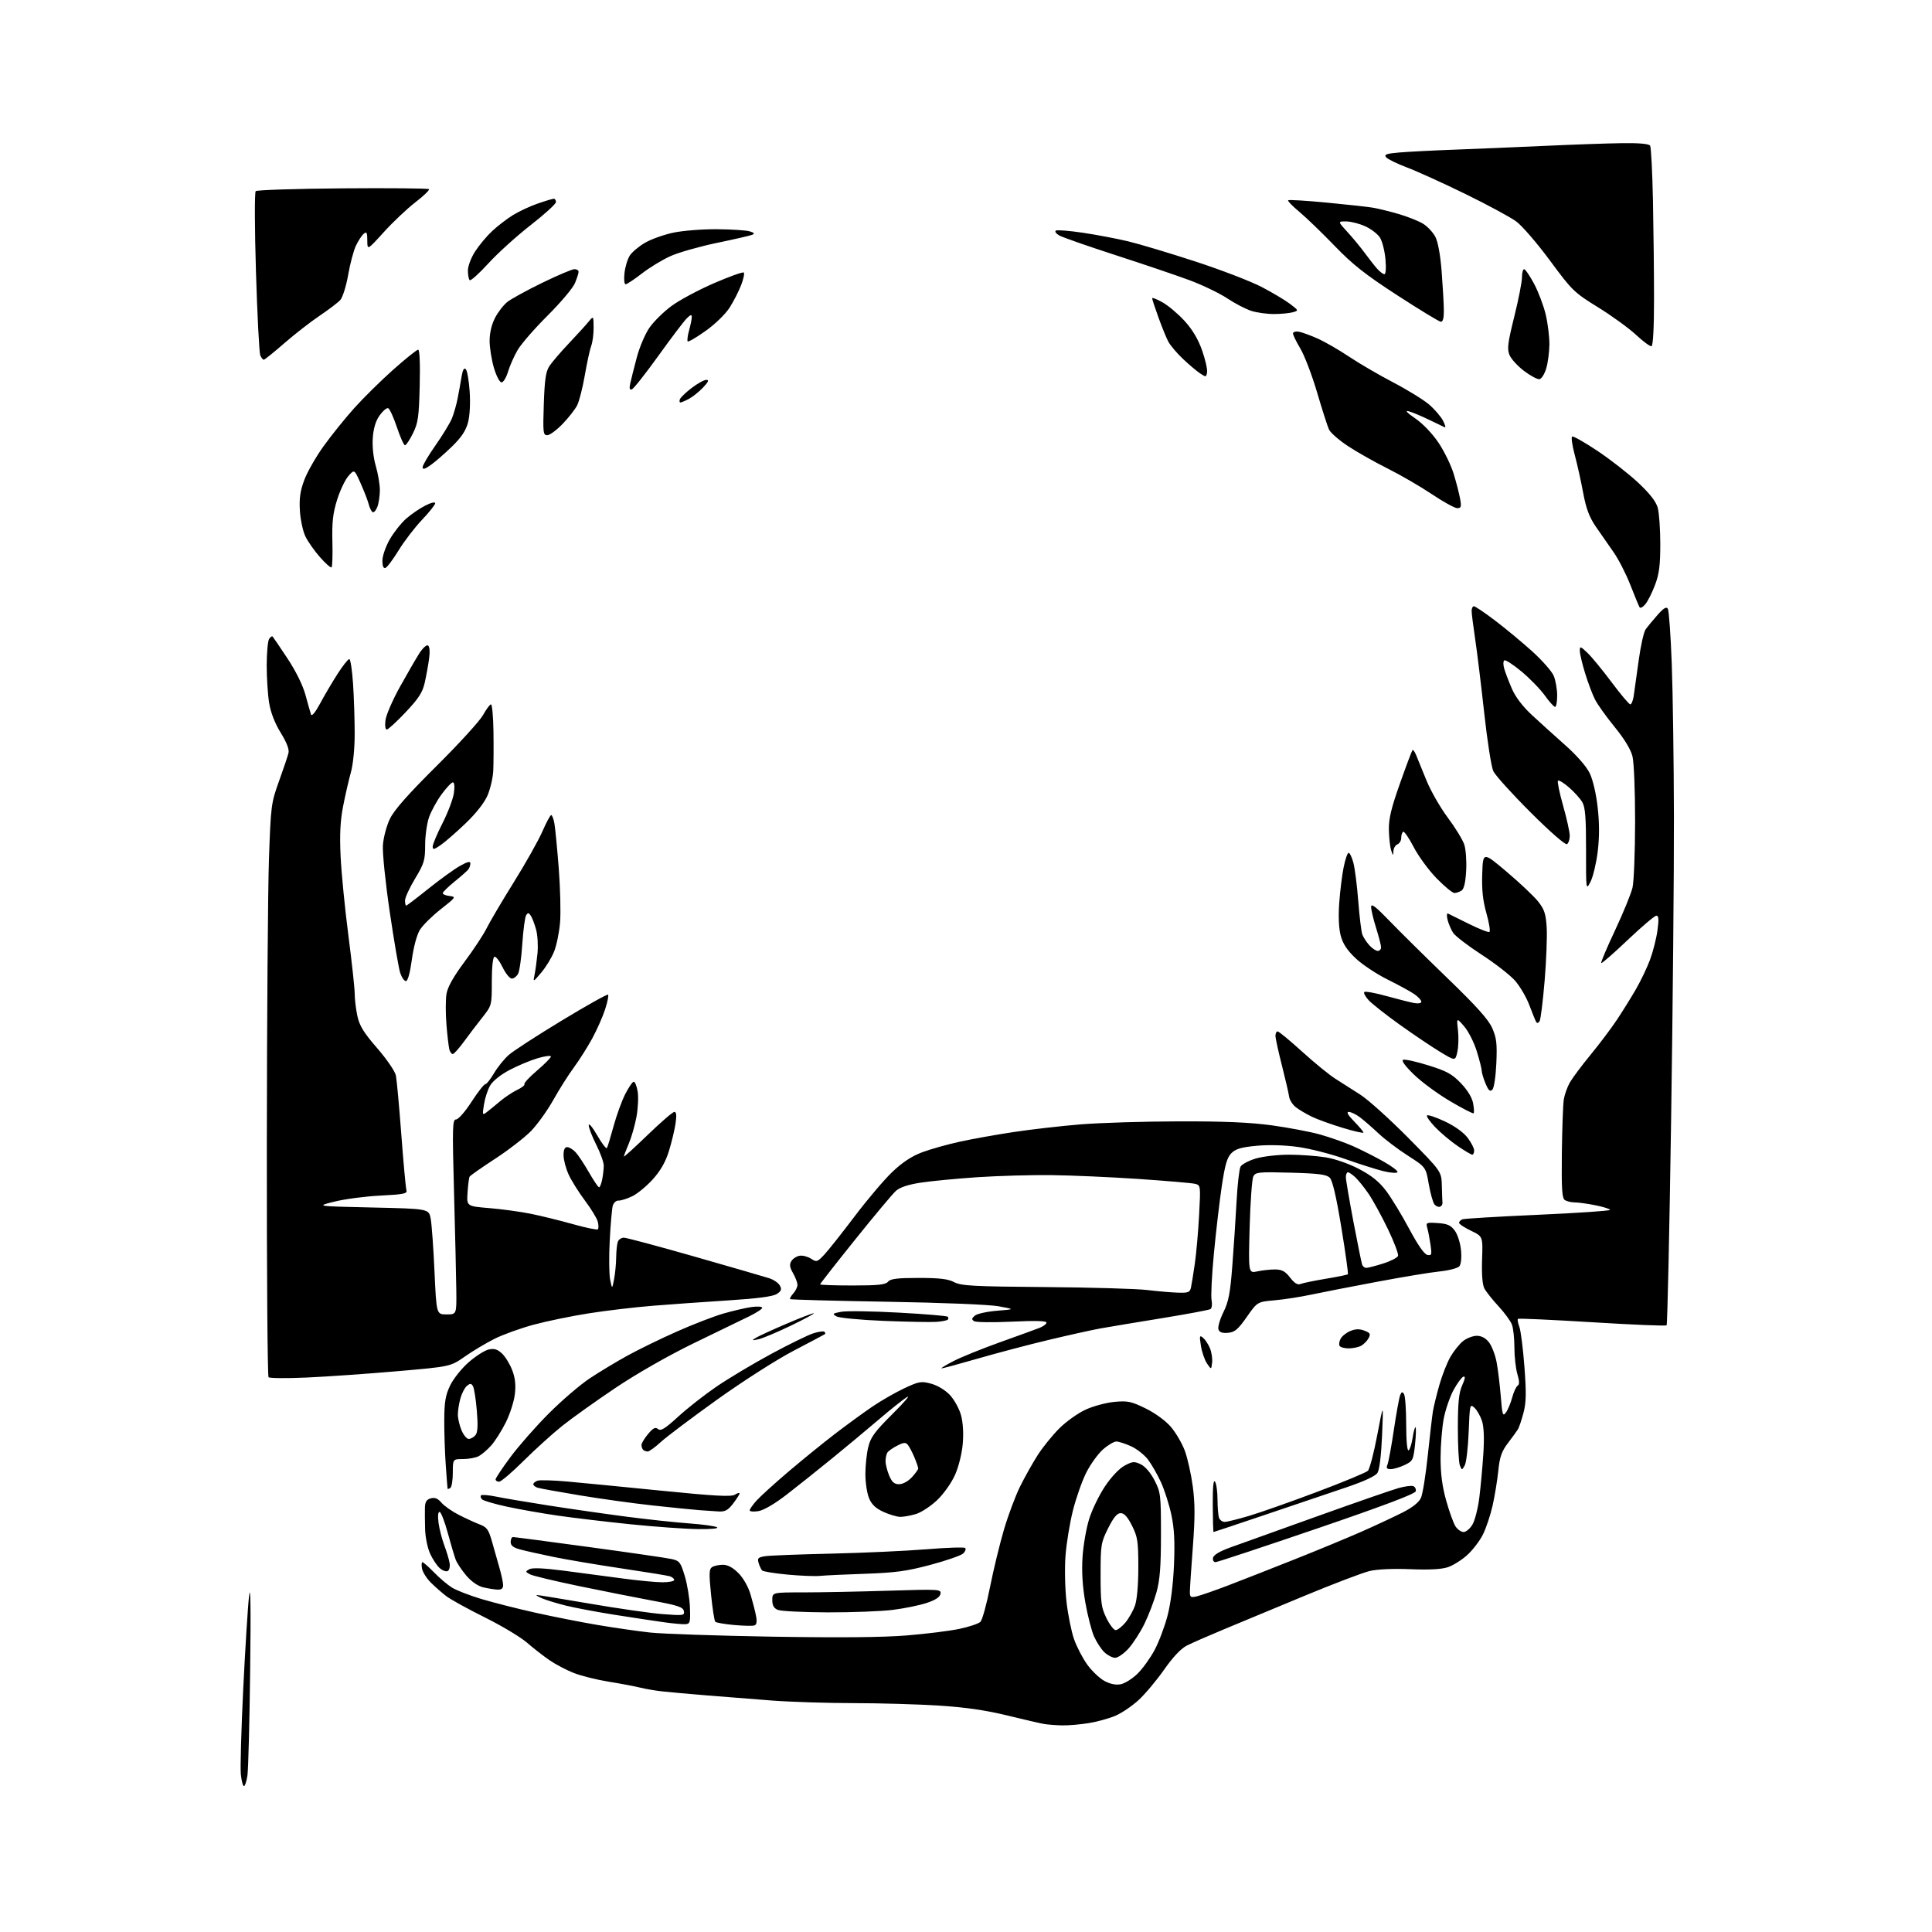 <?xml version="1.0" encoding="UTF-8" standalone="no"?>
<svg 
  version="1.1" 
  xmlns="http://www.w3.org/2000/svg" 
  xmlns:xlink="http://www.w3.org/1999/xlink" 
  xmlns:svg="http://www.w3.org/2000/svg"
  xmlns:rdf="http://www.w3.org/1999/02/22-rdf-syntax-ns#"
  xmlns:cc="http://creativecommons.org/ns#"
  xmlns:dc="http://purl.org/dc/elements/1.1/"
  viewBox="0 0 768 768"
  width="768"
  height="768"
>
<style>svg {background-color: white; }</style>"
<path stroke="none" fill="black" fill-rule="evenodd" d="M96.97,710.00C96.55,710.00 95.99,707.86 95.73,705.25C95.48,702.64 95.90,687.45 96.68,671.50C97.46,655.55 98.50,638.90 99.00,634.50C99.60,629.11 99.75,638.76 99.44,664.00C99.19,684.62 98.71,703.41 98.36,705.75C98.02,708.09 97.39,710.00 96.97,710.00zM422.00,685.86C419.52,685.79 416.38,685.54 415.00,685.31C413.62,685.08 407.06,683.56 400.42,681.93C391.99,679.87 383.83,678.68 373.42,678.01C365.21,677.48 349.90,677.03 339.39,677.02C328.88,677.01 314.26,676.55 306.89,675.99C299.53,675.44 287.88,674.52 281.00,673.95C274.12,673.38 266.25,672.68 263.50,672.38C260.75,672.09 256.70,671.41 254.50,670.86C252.30,670.32 246.64,669.25 241.93,668.49C237.21,667.73 230.97,666.17 228.06,665.02C225.15,663.88 220.81,661.59 218.41,659.94C216.01,658.29 211.97,655.14 209.42,652.93C206.88,650.73 199.35,646.23 192.70,642.93C186.05,639.63 179.17,635.84 177.41,634.50C175.66,633.16 172.88,630.72 171.24,629.08C169.59,627.44 168.03,624.95 167.76,623.55C167.50,622.15 167.57,621.00 167.94,621.00C168.30,621.00 170.37,622.83 172.55,625.06C174.72,627.30 177.92,630.01 179.66,631.09C181.40,632.17 186.57,634.18 191.16,635.57C195.75,636.95 205.35,639.40 212.50,641.00C219.65,642.60 230.90,644.83 237.50,645.94C244.10,647.06 253.48,648.41 258.35,648.95C263.21,649.49 285.04,650.23 306.85,650.60C333.56,651.04 351.07,650.89 360.50,650.11C368.20,649.48 377.63,648.31 381.45,647.49C385.28,646.68 389.01,645.42 389.74,644.69C390.48,643.95 392.19,637.76 393.54,630.93C394.90,624.09 397.40,613.77 399.10,608.00C400.81,602.23 403.72,594.45 405.58,590.73C407.44,587.00 410.57,581.45 412.53,578.38C414.50,575.31 418.33,570.57 421.06,567.84C423.79,565.11 428.52,561.73 431.57,560.34C434.62,558.94 439.79,557.56 443.06,557.26C448.31,556.78 449.74,557.09 455.46,559.90C459.24,561.77 463.38,564.79 465.45,567.21C467.39,569.48 469.88,573.73 470.97,576.65C472.06,579.58 473.49,585.98 474.15,590.88C475.06,597.74 475.06,603.34 474.16,615.15C473.51,623.59 472.99,631.56 472.99,632.86C473.00,634.92 473.35,635.14 475.75,634.57C477.26,634.22 482.77,632.30 488.00,630.31C493.23,628.31 505.15,623.64 514.50,619.92C523.85,616.21 536.00,611.17 541.50,608.74C547.00,606.30 554.22,602.93 557.55,601.24C561.46,599.26 564.04,597.21 564.85,595.44C565.53,593.93 566.75,586.36 567.56,578.60C568.37,570.85 569.29,562.92 569.61,561.00C569.93,559.08 571.09,554.35 572.18,550.50C573.28,546.65 575.26,541.62 576.59,539.32C577.91,537.03 580.18,534.21 581.63,533.07C583.08,531.93 585.53,531.00 587.06,531.00C588.87,531.00 590.57,531.91 591.87,533.56C592.98,534.97 594.33,538.46 594.89,541.31C595.44,544.16 596.19,550.30 596.57,554.94C597.17,562.51 597.39,563.19 598.64,561.48C599.41,560.42 600.53,557.75 601.12,555.53C601.72,553.31 602.69,551.20 603.29,550.83C604.05,550.35 604.02,549.01 603.18,546.21C602.53,544.04 602.00,539.31 602.00,535.70C602.00,532.09 601.56,527.96 601.01,526.54C600.47,525.11 598.06,521.82 595.65,519.22C593.25,516.63 590.73,513.45 590.06,512.17C589.28,510.67 588.95,506.52 589.15,500.67C589.47,491.50 589.47,491.50 584.73,489.23C582.13,487.98 580.00,486.57 580.00,486.09C580.00,485.61 580.61,484.98 581.35,484.69C582.10,484.41 595.60,483.60 611.35,482.90C627.11,482.20 640.00,481.32 640.00,480.95C640.00,480.58 637.45,479.76 634.33,479.14C631.22,478.51 627.50,477.99 626.08,477.98C624.66,477.98 622.86,477.56 622.08,477.07C620.93,476.34 620.70,472.82 620.86,458.34C620.98,448.53 621.33,438.93 621.64,437.00C621.96,435.07 623.05,432.05 624.06,430.27C625.08,428.49 628.78,423.54 632.29,419.27C635.80,415.00 640.47,408.80 642.67,405.50C644.87,402.20 648.26,396.77 650.19,393.44C652.13,390.11 654.69,384.77 655.89,381.57C657.08,378.38 658.42,373.12 658.86,369.88C659.47,365.44 659.37,364.00 658.43,364.00C657.75,364.00 652.64,368.34 647.06,373.63C641.49,378.93 636.74,383.08 636.51,382.84C636.27,382.61 638.75,376.73 642.02,369.79C645.28,362.84 648.40,355.21 648.95,352.83C649.50,350.45 649.96,338.69 649.98,326.69C649.99,314.31 649.53,303.03 648.92,300.60C648.24,297.89 645.64,293.62 641.85,288.99C638.56,284.96 635.05,280.05 634.05,278.08C633.04,276.11 631.27,271.42 630.11,267.64C628.95,263.87 628.00,259.85 628.00,258.71C628.00,256.78 628.23,256.85 631.08,259.56C632.77,261.18 637.09,266.44 640.68,271.25C644.27,276.06 647.59,280.00 648.06,280.00C648.53,280.00 649.13,278.54 649.41,276.75C649.68,274.96 650.56,268.69 651.36,262.81C652.15,256.93 653.41,251.26 654.15,250.21C654.89,249.16 657.01,246.60 658.85,244.50C661.29,241.74 662.42,241.05 662.99,241.99C663.43,242.70 664.13,252.55 664.55,263.89C664.98,275.23 665.36,302.50 665.41,324.50C665.46,346.50 664.96,400.89 664.29,445.38C663.63,489.86 662.82,526.51 662.50,526.83C662.19,527.15 648.86,526.60 632.89,525.61C616.92,524.63 603.65,524.02 603.40,524.27C603.15,524.52 603.40,525.93 603.96,527.40C604.52,528.88 605.43,536.03 605.98,543.29C606.77,553.80 606.69,557.56 605.60,561.66C604.84,564.50 603.86,567.42 603.41,568.16C602.96,568.90 601.17,571.36 599.44,573.63C596.92,576.95 596.16,579.10 595.60,584.63C595.22,588.41 594.19,594.65 593.33,598.50C592.46,602.35 590.72,607.55 589.45,610.06C588.19,612.57 585.38,616.23 583.21,618.19C581.04,620.15 577.57,622.32 575.49,623.00C573.00,623.83 567.98,624.09 560.61,623.78C553.88,623.50 547.53,623.78 544.50,624.49C541.75,625.14 530.05,629.59 518.50,634.39C506.95,639.19 492.55,645.17 486.50,647.69C480.45,650.21 473.86,653.09 471.86,654.10C469.48,655.29 466.32,658.63 462.75,663.72C459.75,668.00 455.19,673.43 452.61,675.80C450.04,678.16 445.90,680.97 443.42,682.03C440.93,683.10 436.11,684.43 432.70,684.98C429.29,685.53 424.48,685.93 422.00,685.86zM445.48,669.52C447.12,669.21 450.13,667.33 452.16,665.34C454.20,663.35 457.26,659.11 458.96,655.92C460.66,652.74 462.97,646.61 464.10,642.31C465.38,637.43 466.35,629.82 466.68,622.00C467.06,612.77 466.79,607.58 465.64,602.17C464.78,598.14 462.92,592.31 461.50,589.21C460.08,586.12 457.75,582.05 456.33,580.18C454.90,578.31 451.88,575.94 449.62,574.91C447.35,573.89 444.73,573.03 443.78,573.02C442.84,573.01 440.45,574.42 438.47,576.16C436.49,577.90 433.50,582.03 431.83,585.34C430.16,588.64 427.77,595.43 426.51,600.42C425.25,605.41 423.92,613.55 423.55,618.50C423.18,623.48 423.36,631.67 423.96,636.83C424.55,641.96 425.90,648.62 426.96,651.63C428.02,654.64 430.37,659.16 432.19,661.69C434.01,664.21 437.07,667.13 439.00,668.18C441.29,669.43 443.53,669.89 445.48,669.52zM443.30,659.00C442.24,659.00 440.34,658.03 439.06,656.84C437.79,655.66 435.92,652.81 434.90,650.52C433.89,648.22 432.32,642.11 431.42,636.92C430.31,630.59 429.95,624.71 430.32,619.00C430.62,614.33 431.81,607.49 432.96,603.81C434.11,600.13 436.95,594.28 439.27,590.81C441.77,587.08 444.95,583.72 447.05,582.60C450.21,580.91 450.91,580.85 453.50,582.10C455.25,582.95 457.40,585.46 458.95,588.48C461.38,593.22 461.50,594.23 461.50,609.98C461.50,622.72 461.09,627.97 459.73,632.93C458.75,636.46 456.57,642.16 454.89,645.58C453.20,649.00 450.34,653.42 448.53,655.40C446.71,657.38 444.36,659.00 443.30,659.00zM443.50,648.00C444.23,648.00 445.95,646.66 447.33,645.03C448.70,643.39 450.43,640.35 451.16,638.28C451.98,635.96 452.50,630.04 452.50,623.00C452.50,612.73 452.23,610.96 450.00,606.50C448.25,603.00 446.90,601.50 445.50,601.50C444.06,601.50 442.67,603.17 440.50,607.50C437.65,613.21 437.50,614.11 437.50,626.00C437.50,637.08 437.77,639.04 439.84,643.25C441.13,645.86 442.77,648.00 443.50,648.00zM299.84,646.15C299.10,646.38 295.46,646.30 291.75,645.96C288.04,645.62 284.71,645.04 284.34,644.68C283.98,644.31 283.22,639.47 282.66,633.93C281.80,625.47 281.87,623.70 283.07,622.94C283.86,622.44 285.78,622.02 287.35,622.02C289.25,622.01 291.30,623.10 293.50,625.30C295.49,627.29 297.43,630.71 298.37,633.88C299.23,636.78 300.22,640.63 300.55,642.44C300.98,644.73 300.77,645.85 299.84,646.15zM272.50,645.64C271.40,645.72 267.57,645.38 264.00,644.88C260.43,644.38 251.65,643.05 244.50,641.93C237.35,640.80 228.57,639.15 225.00,638.27C221.43,637.38 217.15,636.08 215.50,635.37C213.85,634.66 212.89,634.06 213.36,634.04C213.83,634.02 223.33,635.57 234.48,637.48C245.62,639.40 258.66,641.27 263.47,641.64C271.69,642.27 272.18,642.20 271.84,640.42C271.54,638.85 269.45,638.15 259.49,636.31C252.90,635.08 239.65,632.46 230.05,630.47C220.45,628.48 211.72,626.39 210.64,625.81C208.82,624.83 208.80,624.69 210.41,623.79C211.57,623.14 216.19,623.34 224.32,624.40C231.02,625.27 241.45,626.66 247.50,627.47C253.55,628.29 260.64,628.97 263.25,628.98C265.86,628.99 268.00,628.58 268.00,628.07C268.00,627.55 267.21,626.89 266.25,626.59C265.29,626.30 256.65,624.89 247.06,623.47C237.47,622.04 225.32,619.99 220.06,618.91C214.80,617.83 208.81,616.49 206.75,615.93C204.03,615.20 203.00,614.38 203.00,612.96C203.00,611.88 203.43,611.00 203.95,611.00C204.47,611.00 218.08,612.79 234.20,614.98C250.31,617.17 265.05,619.31 266.95,619.73C270.11,620.44 270.54,620.99 272.21,626.50C273.21,629.80 274.13,635.42 274.26,639.00C274.48,644.87 274.31,645.51 272.50,645.64zM329.03,640.94C319.39,640.90 310.49,640.47 309.25,639.97C307.61,639.31 307.00,638.24 307.00,636.03C307.00,633.00 307.00,633.00 319.34,633.00C326.13,633.00 341.25,632.70 352.94,632.34C373.53,631.70 374.20,631.74 373.85,633.59C373.61,634.88 371.82,636.06 368.36,637.20C365.54,638.14 359.48,639.38 354.89,639.95C350.30,640.53 338.67,640.97 329.03,640.94zM197.75,631.90C196.51,631.84 193.96,631.43 192.08,630.99C189.98,630.49 187.39,628.70 185.38,626.34C183.58,624.23 181.68,621.38 181.15,620.00C180.63,618.62 179.19,613.79 177.96,609.25C176.73,604.71 175.27,601.00 174.73,601.00C174.12,601.00 173.97,602.74 174.33,605.38C174.66,607.80 175.66,611.73 176.56,614.13C177.46,616.54 178.42,619.68 178.69,621.13C178.97,622.58 178.67,624.09 178.03,624.48C177.40,624.87 175.94,624.36 174.79,623.35C173.65,622.33 171.91,619.70 170.93,617.50C169.95,615.30 169.08,611.02 168.99,608.00C168.90,604.98 168.87,601.09 168.91,599.37C168.98,597.00 169.55,596.08 171.25,595.62C172.87,595.18 174.06,595.66 175.50,597.36C176.60,598.65 179.75,600.85 182.50,602.24C185.25,603.64 188.97,605.34 190.76,606.02C193.55,607.07 194.24,608.05 195.60,612.87C196.47,615.97 197.81,620.72 198.59,623.43C199.37,626.14 200.00,629.18 200.00,630.18C200.00,631.43 199.30,631.97 197.75,631.90zM326.00,626.44C324.07,626.64 318.26,626.41 313.08,625.93C307.89,625.45 303.33,624.70 302.94,624.28C302.55,623.85 301.93,622.51 301.56,621.30C300.99,619.41 301.35,619.04 304.20,618.61C306.01,618.33 317.85,617.87 330.50,617.59C343.15,617.30 360.13,616.52 368.24,615.86C376.35,615.20 383.30,614.97 383.68,615.35C384.07,615.73 383.73,616.70 382.93,617.50C382.14,618.29 376.31,620.33 369.99,622.02C360.49,624.56 355.99,625.18 344.00,625.59C336.02,625.86 327.93,626.24 326.00,626.44zM483.18,620.98C482.45,620.99 482.00,620.21 482.19,619.25C482.41,618.13 484.84,616.67 489.01,615.16C492.58,613.88 508.10,608.31 523.50,602.79C538.90,597.27 553.52,592.19 556.00,591.51C558.48,590.83 561.08,590.49 561.80,590.76C562.51,591.03 562.96,591.94 562.80,592.78C562.59,593.82 550.14,598.53 523.50,607.63C502.05,614.96 483.90,620.97 483.18,620.98zM482.41,609.00C482.26,609.00 482.12,604.16 482.09,598.25C482.06,590.99 482.35,587.99 483.00,589.00C483.54,589.83 483.98,593.05 483.98,596.17C483.99,599.29 484.27,602.55 484.61,603.42C484.94,604.29 485.95,604.99 486.86,604.98C487.76,604.97 492.10,603.89 496.50,602.59C500.90,601.29 513.05,597.01 523.50,593.07C533.95,589.14 543.07,585.36 543.76,584.66C544.46,583.97 546.13,577.58 547.48,570.45C549.94,557.50 549.94,557.50 549.40,570.50C549.06,578.54 548.36,584.26 547.56,585.50C546.74,586.77 542.28,588.85 535.38,591.18C529.40,593.21 515.09,598.05 503.58,601.93C492.08,605.82 482.55,609.00 482.41,609.00zM581.81,609.00C582.78,609.00 584.36,607.66 585.33,606.02C586.30,604.38 587.53,599.54 588.06,595.27C588.59,590.99 589.31,583.19 589.65,577.93C590.06,571.65 589.87,567.13 589.10,564.80C588.45,562.84 587.10,560.49 586.09,559.58C584.32,557.98 584.24,558.33 583.82,569.21C583.58,575.42 582.88,581.40 582.26,582.50C581.13,584.50 581.13,584.50 580.32,582.50C579.87,581.40 579.51,574.65 579.52,567.50C579.54,557.44 579.93,553.63 581.25,550.67C582.43,548.04 582.58,546.97 581.73,547.24C581.05,547.46 579.30,549.84 577.82,552.53C576.35,555.23 574.59,560.37 573.90,563.96C573.22,567.56 572.66,574.55 572.65,579.50C572.64,585.81 573.31,590.89 574.88,596.50C576.11,600.90 577.78,605.51 578.58,606.75C579.39,607.99 580.84,609.00 581.81,609.00zM277.50,607.84C272.55,607.79 260.49,606.93 250.70,605.93C240.91,604.92 227.86,603.37 221.70,602.48C215.54,601.59 206.47,599.99 201.55,598.93C196.63,597.87 192.16,596.56 191.62,596.02C191.08,595.48 190.91,594.76 191.24,594.43C191.57,594.10 194.24,594.32 197.17,594.92C200.10,595.53 209.69,597.15 218.49,598.52C227.28,599.89 241.23,601.89 249.49,602.96C257.74,604.03 268.77,605.21 274.00,605.58C279.23,605.96 284.18,606.64 285.00,607.10C285.89,607.60 282.82,607.90 277.50,607.84zM357.88,602.98C356.57,602.97 353.57,602.08 351.21,601.01C348.13,599.61 346.51,598.08 345.46,595.56C344.66,593.64 344.00,589.32 344.00,585.97C344.00,582.63 344.52,577.77 345.15,575.19C346.11,571.30 347.75,569.06 354.86,562.00C359.57,557.33 362.09,554.35 360.46,555.40C358.83,556.44 353.76,560.49 349.19,564.40C344.62,568.30 336.29,575.24 330.69,579.80C325.09,584.37 317.00,590.81 312.72,594.12C307.95,597.81 303.60,600.35 301.47,600.70C299.56,601.01 298.01,600.87 298.02,600.38C298.02,599.90 299.26,598.14 300.77,596.47C302.27,594.80 308.00,589.61 313.50,584.93C319.00,580.26 327.32,573.50 332.00,569.92C336.68,566.34 343.35,561.48 346.82,559.12C350.30,556.76 356.00,553.49 359.50,551.85C365.34,549.12 366.19,548.97 370.15,550.04C372.67,550.72 375.74,552.57 377.57,554.50C379.28,556.32 381.27,559.90 381.99,562.45C382.80,565.34 383.07,569.62 382.72,573.84C382.39,577.76 381.10,582.98 379.66,586.24C378.24,589.45 375.18,593.78 372.56,596.29C370.03,598.71 366.23,601.21 364.11,601.85C362.00,602.48 359.20,602.99 357.88,602.98zM285.70,600.83C283.94,600.73 280.48,600.50 278.00,600.31C275.52,600.12 267.20,599.29 259.50,598.45C251.80,597.61 238.75,595.80 230.50,594.43C222.25,593.06 214.71,591.70 213.75,591.40C212.79,591.11 212.00,590.48 212.00,590.00C212.00,589.52 212.79,588.89 213.75,588.58C214.71,588.28 220.00,588.44 225.50,588.93C231.00,589.42 247.82,591.06 262.88,592.57C284.21,594.71 290.68,595.06 292.13,594.15C293.16,593.51 294.00,593.28 294.00,593.65C294.00,594.01 292.85,595.82 291.45,597.66C289.41,600.33 288.26,600.97 285.70,600.83zM179.00,591.50C178.45,591.84 177.96,591.98 177.92,591.81C177.88,591.64 177.55,587.45 177.20,582.50C176.85,577.55 176.58,569.45 176.60,564.50C176.64,557.23 177.09,554.58 178.95,550.72C180.22,548.09 183.53,543.94 186.31,541.51C189.10,539.07 192.68,536.79 194.27,536.44C196.47,535.96 197.74,536.34 199.56,538.05C200.87,539.29 202.70,542.26 203.61,544.66C204.80,547.76 205.10,550.52 204.66,554.25C204.32,557.13 202.69,562.19 201.04,565.49C199.38,568.80 196.79,572.89 195.27,574.59C193.75,576.29 191.52,578.20 190.32,578.84C189.11,579.48 186.30,580.00 184.07,580.00C180.00,580.00 180.00,580.00 180.00,585.44C180.00,588.43 179.55,591.16 179.00,591.50zM357.41,590.00C358.86,590.00 360.99,588.84 362.46,587.26C363.86,585.75 365.00,584.16 365.00,583.73C365.00,583.29 364.32,581.30 363.48,579.29C362.64,577.29 361.47,575.07 360.88,574.35C360.00,573.29 359.21,573.35 356.65,574.67C354.92,575.55 353.17,576.78 352.77,577.39C352.36,578.00 352.02,579.53 352.02,580.78C352.01,582.04 352.65,584.62 353.45,586.53C354.56,589.18 355.49,590.00 357.41,590.00zM198.40,589.00C197.63,589.00 197.00,588.59 197.00,588.09C197.00,587.58 199.66,583.59 202.91,579.21C206.16,574.82 213.02,567.02 218.16,561.87C223.30,556.72 230.65,550.42 234.50,547.87C238.35,545.32 245.10,541.26 249.50,538.84C253.90,536.42 262.70,532.13 269.06,529.31C275.42,526.48 283.74,523.27 287.56,522.16C291.38,521.06 296.41,519.89 298.75,519.56C301.09,519.24 303.00,519.38 303.00,519.87C303.00,520.35 300.64,521.89 297.75,523.29C294.86,524.68 284.95,529.49 275.72,533.98C265.74,538.83 253.18,546.00 244.72,551.67C236.90,556.92 227.35,563.73 223.50,566.81C219.65,569.89 212.74,576.14 208.15,580.70C203.56,585.27 199.17,589.00 198.40,589.00zM552.86,584.00C551.27,584.00 550.96,583.59 551.53,582.25C551.94,581.29 553.08,575.10 554.06,568.50C555.05,561.90 556.17,555.67 556.57,554.67C557.12,553.23 557.46,553.12 558.12,554.17C558.59,554.90 558.98,560.36 558.98,566.31C558.99,572.81 559.38,576.89 559.94,576.54C560.46,576.22 561.19,573.92 561.56,571.43C561.94,568.94 562.45,567.12 562.71,567.38C562.97,567.63 562.87,570.74 562.49,574.28C561.83,580.38 561.61,580.82 558.36,582.36C556.48,583.26 554.00,584.00 552.86,584.00zM257.46,577.00C256.84,577.00 256.03,576.70 255.67,576.33C255.30,575.97 255.00,575.10 255.00,574.41C255.00,573.72 256.18,571.76 257.61,570.05C259.66,567.62 260.52,567.19 261.59,568.08C262.67,568.97 264.36,567.93 269.58,563.15C273.22,559.81 280.09,554.42 284.85,551.18C289.61,547.93 299.35,542.11 306.50,538.24C313.65,534.38 321.22,530.67 323.32,530.01C325.42,529.34 327.40,529.07 327.73,529.40C328.06,529.73 328.15,530.15 327.92,530.34C327.69,530.52 322.12,533.47 315.55,536.90C308.88,540.37 295.44,548.96 285.15,556.31C275.01,563.57 264.89,571.19 262.65,573.25C260.42,575.31 258.08,577.00 257.46,577.00zM186.33,572.00C187.11,572.00 188.31,571.33 189.00,570.50C189.90,569.42 190.05,566.72 189.54,560.69C189.16,556.12 188.47,551.76 188.00,551.00C187.30,549.87 186.87,549.86 185.59,550.92C184.74,551.63 183.58,553.86 183.02,555.86C182.47,557.86 182.01,560.75 182.01,562.28C182.00,563.81 182.65,566.62 183.45,568.53C184.25,570.44 185.54,572.00 186.33,572.00zM122.00,547.59C114.03,547.95 107.16,547.89 106.75,547.46C106.34,547.02 106.03,505.45 106.07,455.08C106.11,404.71 106.49,353.60 106.91,341.50C107.66,320.15 107.78,319.24 110.92,310.50C112.70,305.55 114.40,300.52 114.68,299.32C115.03,297.89 113.96,295.12 111.58,291.27C109.26,287.50 107.61,283.27 106.99,279.45C106.45,276.18 106.02,269.45 106.02,264.50C106.03,259.55 106.45,254.84 106.96,254.03C107.47,253.22 108.10,252.77 108.36,253.03C108.61,253.29 111.28,257.21 114.28,261.75C117.65,266.85 120.38,272.40 121.43,276.25C122.36,279.69 123.34,283.17 123.62,283.99C123.93,284.92 125.31,283.26 127.34,279.49C129.11,276.19 132.23,270.91 134.27,267.75C136.31,264.59 138.36,262.00 138.84,262.00C139.31,262.00 139.99,266.39 140.34,271.75C140.70,277.11 140.99,286.01 140.99,291.53C141.00,297.47 140.38,303.79 139.48,307.03C138.64,310.04 137.25,316.10 136.39,320.50C135.25,326.35 134.99,331.72 135.40,340.50C135.72,347.10 137.10,361.21 138.49,371.85C139.87,382.49 141.00,392.93 141.00,395.05C141.00,397.17 141.48,401.13 142.06,403.86C142.91,407.79 144.55,410.46 149.94,416.66C153.68,420.97 157.02,425.85 157.37,427.50C157.71,429.15 158.68,439.73 159.53,451.00C160.38,462.27 161.29,472.22 161.56,473.11C161.98,474.49 160.55,474.79 151.27,475.26C145.35,475.55 137.12,476.63 133.00,477.65C125.50,479.50 125.50,479.50 148.00,480.00C170.49,480.50 170.49,480.50 171.22,484.50C171.62,486.70 172.30,496.15 172.72,505.50C173.50,522.50 173.50,522.50 177.50,522.50C181.50,522.50 181.50,522.50 181.39,513.00C181.33,507.77 180.93,490.34 180.49,474.25C179.77,447.76 179.85,445.00 181.30,445.00C182.19,445.00 184.93,441.87 187.43,438.00C189.92,434.15 192.38,431.00 192.88,431.00C193.39,431.00 194.96,429.04 196.37,426.64C197.77,424.24 200.43,420.95 202.27,419.33C204.11,417.72 213.62,411.55 223.41,405.63C233.19,399.70 241.43,395.10 241.72,395.39C242.02,395.68 241.49,398.30 240.55,401.21C239.61,404.12 237.30,409.34 235.41,412.82C233.51,416.29 230.22,421.50 228.08,424.39C225.94,427.28 222.28,433.08 219.93,437.28C217.58,441.47 213.60,447.02 211.08,449.61C208.56,452.19 202.15,457.15 196.83,460.62C191.51,464.09 186.95,467.29 186.69,467.72C186.43,468.15 186.05,470.98 185.86,474.00C185.50,479.50 185.50,479.50 194.50,480.24C199.45,480.65 206.88,481.66 211.00,482.50C215.12,483.33 222.68,485.19 227.79,486.63C232.91,488.07 237.35,488.99 237.66,488.67C237.98,488.35 237.97,487.00 237.63,485.66C237.29,484.32 234.99,480.52 232.51,477.23C230.04,473.93 227.12,469.27 226.03,466.87C224.94,464.47 224.03,461.04 224.02,459.25C224.01,457.06 224.47,456.00 225.46,456.00C226.26,456.00 227.77,456.91 228.80,458.02C229.84,459.13 232.22,462.72 234.09,465.99C235.97,469.26 237.78,471.95 238.12,471.97C238.47,471.99 239.03,470.59 239.38,468.88C239.72,467.16 240.00,464.67 240.00,463.35C240.00,462.02 238.65,458.27 237.00,455.00C235.35,451.73 234.01,448.26 234.03,447.28C234.05,446.30 235.57,448.13 237.41,451.34C239.26,454.56 240.99,456.81 241.27,456.34C241.54,455.88 242.73,451.99 243.90,447.69C245.07,443.40 247.15,437.66 248.53,434.94C249.91,432.22 251.44,430.00 251.93,430.00C252.42,430.00 253.12,431.74 253.48,433.87C253.84,436.01 253.63,440.52 253.02,443.91C252.40,447.30 251.02,452.12 249.95,454.62C248.88,457.12 248.00,459.42 248.00,459.73C248.00,460.04 252.25,456.18 257.46,451.15C262.66,446.12 267.43,442.00 268.07,442.00C268.88,442.00 269.02,443.40 268.53,446.68C268.14,449.26 266.96,454.16 265.90,457.58C264.57,461.89 262.60,465.34 259.51,468.78C257.05,471.52 253.34,474.57 251.27,475.56C249.20,476.55 246.76,477.31 245.85,477.25C244.94,477.19 243.92,478.12 243.58,479.32C243.25,480.52 242.70,486.79 242.37,493.25C242.04,499.71 242.12,506.68 242.55,508.75C243.33,512.50 243.33,512.50 244.11,508.50C244.53,506.30 244.91,502.40 244.94,499.83C244.97,497.26 245.27,494.45 245.61,493.58C245.94,492.71 247.02,492.00 248.01,492.00C249.00,492.00 261.66,495.39 276.15,499.53C290.64,503.68 303.97,507.54 305.76,508.11C307.55,508.69 309.47,510.01 310.02,511.05C310.83,512.55 310.58,513.22 308.77,514.39C307.22,515.38 301.09,516.19 289.50,516.93C280.15,517.52 266.65,518.48 259.50,519.06C252.35,519.64 240.88,520.99 234.00,522.08C227.12,523.16 217.25,525.20 212.05,526.61C206.86,528.02 199.88,530.54 196.55,532.21C193.22,533.89 187.92,537.05 184.78,539.25C179.05,543.25 179.05,543.25 157.78,545.09C146.07,546.11 129.97,547.23 122.00,547.59zM374.29,543.95C373.85,543.93 375.98,542.63 379.00,541.07C382.02,539.50 390.35,536.13 397.50,533.57C404.65,531.01 411.74,528.43 413.25,527.84C414.76,527.24 416.00,526.30 416.00,525.74C416.00,525.06 411.35,524.94 402.25,525.38C394.69,525.74 387.92,525.65 387.20,525.18C386.17,524.50 386.24,524.05 387.54,522.97C388.43,522.23 392.39,521.36 396.33,521.04C403.50,520.46 403.50,520.46 397.00,519.27C393.24,518.59 374.49,517.82 352.50,517.46C331.60,517.11 314.32,516.64 314.09,516.42C313.86,516.20 314.43,515.19 315.34,514.18C316.25,513.17 317.00,511.63 317.00,510.75C317.00,509.88 316.21,507.78 315.25,506.10C313.90,503.75 313.75,502.63 314.60,501.27C315.21,500.30 316.70,499.35 317.91,499.17C319.12,498.99 321.15,499.53 322.42,500.36C324.60,501.78 324.91,501.69 327.71,498.69C329.35,496.93 334.77,490.09 339.76,483.48C344.75,476.87 351.46,468.96 354.67,465.90C358.67,462.08 362.39,459.62 366.50,458.07C369.80,456.83 376.53,454.94 381.46,453.86C386.39,452.77 396.06,451.04 402.96,450.00C409.86,448.96 421.80,447.59 429.50,446.96C437.20,446.33 454.75,445.79 468.50,445.76C486.39,445.71 496.91,446.16 505.50,447.33C512.10,448.24 520.74,449.87 524.69,450.97C528.65,452.08 534.50,454.13 537.69,455.54C540.89,456.95 546.32,459.69 549.77,461.62C553.22,463.54 555.81,465.50 555.52,465.97C555.23,466.44 552.63,466.23 549.75,465.51C546.86,464.78 540.00,462.60 534.50,460.65C529.00,458.70 520.63,456.57 515.90,455.92C510.66,455.20 504.24,455.02 499.50,455.47C493.43,456.04 491.23,456.68 489.50,458.40C487.78,460.13 486.95,462.99 485.67,471.56C484.78,477.57 483.37,489.58 482.55,498.23C481.72,506.87 481.30,515.26 481.62,516.85C481.94,518.45 481.74,520.04 481.17,520.39C480.61,520.74 471.90,522.37 461.82,524.01C451.75,525.65 440.80,527.47 437.50,528.06C434.20,528.65 424.98,530.70 417.00,532.60C409.02,534.50 396.33,537.85 388.79,540.03C381.24,542.21 374.72,543.98 374.29,543.95zM481.83,541.64C481.50,544.50 481.50,544.50 479.80,542.00C478.87,540.62 477.78,537.48 477.39,535.00C476.75,531.00 476.85,530.64 478.23,531.78C479.08,532.49 480.32,534.35 480.97,535.93C481.62,537.50 482.01,540.07 481.83,541.64zM536.12,536.00C534.47,536.00 532.85,535.56 532.51,535.02C532.18,534.48 532.36,533.19 532.92,532.16C533.47,531.12 535.21,529.74 536.78,529.09C538.82,528.25 540.41,528.20 542.36,528.95C544.68,529.83 544.93,530.27 544.02,531.97C543.43,533.06 542.09,534.41 541.04,534.98C539.99,535.54 537.78,536.00 536.12,536.00zM301.50,532.38C298.82,532.96 298.71,532.90 300.50,531.79C301.60,531.11 307.00,528.63 312.49,526.28C317.98,523.92 322.93,522.02 323.49,522.04C324.05,522.06 320.00,524.25 314.50,526.91C309.00,529.56 303.15,532.02 301.50,532.38zM488.21,529.81C485.95,530.03 484.80,529.64 484.36,528.50C484.02,527.61 484.89,524.54 486.29,521.69C488.40,517.41 489.03,514.13 489.88,503.00C490.45,495.57 491.21,484.10 491.56,477.50C491.92,470.90 492.62,464.73 493.12,463.78C493.62,462.84 496.36,461.38 499.20,460.53C502.04,459.69 507.99,459.00 512.43,459.01C516.87,459.01 523.41,459.49 526.96,460.06C530.77,460.68 536.24,462.59 540.31,464.73C545.28,467.34 548.27,469.77 551.03,473.43C553.13,476.22 557.25,482.99 560.18,488.49C563.61,494.92 566.18,498.60 567.40,498.84C569.11,499.17 569.23,498.76 568.66,494.85C568.31,492.46 567.74,489.46 567.38,488.19C566.76,485.98 566.94,485.89 571.52,486.19C575.34,486.44 576.70,487.04 578.29,489.18C579.40,490.67 580.49,494.09 580.77,496.92C581.06,499.95 580.80,502.54 580.12,503.36C579.49,504.11 575.99,505.03 572.33,505.41C568.67,505.78 557.31,507.66 547.09,509.59C536.87,511.51 525.12,513.80 521.00,514.68C516.88,515.56 510.42,516.56 506.66,516.89C499.82,517.50 499.82,517.50 495.62,523.50C492.16,528.45 490.87,529.55 488.21,529.81zM372.33,525.46C370.22,525.62 360.85,525.45 351.50,525.08C342.15,524.71 333.61,523.90 332.53,523.29C330.75,522.28 330.94,522.10 334.37,521.46C336.47,521.06 346.72,521.21 357.16,521.78C367.60,522.35 376.41,523.08 376.74,523.41C377.07,523.73 377.07,524.26 376.75,524.58C376.43,524.91 374.44,525.30 372.33,525.46zM468.23,513.85C472.39,513.98 473.02,513.73 473.44,511.75C473.71,510.51 474.40,506.24 474.97,502.26C475.55,498.27 476.31,489.64 476.66,483.06C477.30,471.11 477.30,471.11 474.90,470.56C473.58,470.26 463.50,469.40 452.50,468.65C441.50,467.91 425.98,467.22 418.00,467.13C410.02,467.03 396.75,467.41 388.50,467.96C380.25,468.52 370.12,469.49 366.00,470.12C360.99,470.89 357.72,471.98 356.14,473.39C354.84,474.55 347.53,483.29 339.89,492.81C332.25,502.33 326.00,510.31 326.00,510.56C326.00,510.80 331.79,511.00 338.88,511.00C349.10,511.00 352.01,510.69 353.00,509.50C353.97,508.33 356.68,508.00 365.17,508.00C373.48,508.00 376.87,508.40 379.30,509.68C382.08,511.14 386.85,511.40 415.50,511.63C433.65,511.77 451.88,512.30 456.00,512.80C460.12,513.30 465.63,513.77 468.23,513.85zM516.91,510.42C517.79,510.05 522.30,509.12 526.95,508.34C531.59,507.57 535.58,506.76 535.80,506.54C536.02,506.32 534.85,497.96 533.21,487.97C531.20,475.70 529.70,469.27 528.60,468.17C527.29,466.86 524.22,466.47 513.08,466.16C500.33,465.81 499.11,465.93 498.22,467.64C497.69,468.66 497.03,477.75 496.75,487.84C496.25,506.18 496.25,506.18 499.87,505.38C501.87,504.95 505.05,504.61 506.94,504.63C509.60,504.66 510.93,505.39 512.85,507.88C514.54,510.07 515.83,510.88 516.91,510.42zM543.13,504.00C543.79,504.00 546.78,503.23 549.78,502.28C552.78,501.34 555.46,499.97 555.74,499.25C556.01,498.52 554.17,493.66 551.65,488.44C549.13,483.22 545.67,476.93 543.97,474.46C542.27,471.99 539.92,469.07 538.75,467.98C537.58,466.89 536.26,466.00 535.81,466.00C535.37,466.00 535.00,466.86 535.00,467.91C535.00,468.97 536.36,476.95 538.01,485.66C539.67,494.37 541.23,502.06 541.48,502.75C541.73,503.44 542.47,504.00 543.13,504.00zM572.40,479.70C571.80,479.90 570.81,479.48 570.22,478.76C569.63,478.05 568.61,474.42 567.96,470.71C566.79,463.96 566.79,463.96 559.64,459.38C555.71,456.87 550.48,452.90 548.00,450.57C545.52,448.23 542.20,445.35 540.62,444.16C539.03,442.97 537.02,442.00 536.16,442.00C535.11,442.00 535.82,443.26 538.30,445.79C540.33,447.88 542.00,449.87 542.00,450.21C542.00,450.56 538.29,449.72 533.75,448.34C529.21,446.97 523.70,444.98 521.50,443.92C519.30,442.85 516.43,441.16 515.13,440.15C513.83,439.14 512.61,437.23 512.44,435.90C512.26,434.58 510.97,429.00 509.57,423.50C508.17,418.00 507.02,412.71 507.01,411.75C507.01,410.79 507.40,410.00 507.88,410.00C508.37,410.00 512.75,413.62 517.63,418.05C522.51,422.48 528.44,427.32 530.80,428.80C533.17,430.29 537.67,433.16 540.80,435.18C543.94,437.21 552.46,444.89 559.75,452.26C573.00,465.67 573.00,465.67 573.15,471.33C573.23,474.45 573.34,477.52 573.40,478.17C573.46,478.81 573.01,479.50 572.40,479.70zM585.24,459.00C584.82,459.00 582.23,457.47 579.49,455.60C576.74,453.73 572.73,450.37 570.56,448.12C568.40,445.87 566.92,443.75 567.27,443.40C567.62,443.05 570.78,444.11 574.31,445.76C578.21,447.59 581.75,450.12 583.36,452.23C584.81,454.13 586.00,456.43 586.00,457.34C586.00,458.25 585.66,459.00 585.24,459.00zM193.59,442.02C194.64,441.21 197.01,439.27 198.87,437.70C200.72,436.14 203.74,434.14 205.57,433.26C207.41,432.39 208.71,431.35 208.47,430.95C208.22,430.55 210.49,428.11 213.51,425.54C216.53,422.96 219.00,420.45 219.00,419.98C219.00,419.50 216.64,419.80 213.75,420.65C210.86,421.50 205.82,423.61 202.53,425.35C199.00,427.21 195.86,429.73 194.84,431.51C193.88,433.16 192.78,436.53 192.39,439.01C191.70,443.32 191.75,443.44 193.59,442.02zM585.79,442.54C585.55,442.79 581.34,440.63 576.45,437.74C571.55,434.86 565.06,430.08 562.03,427.13C558.51,423.70 556.97,421.58 557.80,421.28C558.52,421.01 563.02,422.01 567.80,423.50C575.05,425.75 577.20,426.93 580.70,430.56C583.33,433.30 585.15,436.26 585.57,438.51C585.94,440.48 586.04,442.29 585.79,442.54zM593.23,433.17C592.32,434.08 591.69,433.51 590.52,430.71C589.69,428.70 589.00,426.42 589.00,425.64C589.00,424.85 588.12,421.35 587.03,417.86C585.95,414.36 583.70,409.93 582.03,408.00C579.00,404.50 579.00,404.50 579.57,409.50C579.88,412.25 579.77,416.14 579.32,418.15C578.50,421.79 578.50,421.79 572.39,418.09C569.03,416.05 561.83,411.20 556.39,407.31C550.95,403.41 545.41,399.05 544.08,397.62C542.75,396.18 541.96,394.71 542.33,394.34C542.69,393.98 546.71,394.71 551.25,395.97C555.79,397.23 560.74,398.48 562.25,398.74C563.80,399.02 565.00,398.77 565.00,398.18C565.00,397.61 563.76,396.27 562.25,395.21C560.74,394.15 555.95,391.54 551.62,389.39C547.29,387.25 541.59,383.48 538.96,381.00C535.55,377.80 533.83,375.20 532.97,372.00C532.20,369.15 531.98,364.38 532.36,359.00C532.69,354.32 533.48,347.91 534.12,344.75C534.75,341.59 535.65,339.00 536.10,339.00C536.55,339.00 537.40,340.78 537.99,342.95C538.57,345.13 539.45,351.99 539.93,358.20C540.41,364.42 541.14,370.40 541.55,371.50C541.96,372.60 543.21,374.51 544.32,375.75C545.44,376.99 546.95,378.00 547.67,378.00C548.40,378.00 549.00,377.37 549.00,376.59C549.00,375.81 548.11,372.33 547.01,368.84C545.92,365.35 545.03,361.60 545.04,360.50C545.05,359.00 546.86,360.38 552.28,366.00C556.25,370.13 566.62,380.37 575.31,388.76C586.92,399.97 591.67,405.26 593.17,408.66C594.89,412.55 595.16,414.81 594.82,422.65C594.58,427.95 593.90,432.50 593.23,433.17zM179.97,419.00C179.51,419.00 178.91,418.21 178.64,417.25C178.37,416.29 177.84,411.82 177.47,407.31C177.10,402.81 177.11,397.30 177.49,395.08C177.95,392.32 180.26,388.23 184.70,382.27C188.29,377.45 192.23,371.48 193.44,369.00C194.66,366.53 199.50,358.31 204.21,350.75C208.93,343.19 214.05,334.08 215.61,330.50C217.17,326.93 218.74,324.00 219.11,324.00C219.48,324.00 220.04,325.46 220.37,327.25C220.70,329.04 221.47,337.02 222.10,345.00C222.72,352.98 222.96,362.72 222.64,366.65C222.31,370.59 221.24,375.80 220.27,378.24C219.30,380.68 217.01,384.43 215.18,386.59C211.87,390.50 211.87,390.50 212.49,387.50C212.84,385.85 213.36,382.02 213.66,378.99C213.96,375.96 213.71,371.68 213.10,369.49C212.50,367.30 211.55,364.82 211.00,364.00C210.19,362.78 209.84,362.75 209.15,363.82C208.68,364.55 208.00,369.65 207.63,375.16C207.27,380.67 206.52,386.03 205.95,387.09C205.39,388.14 204.26,389.00 203.45,389.00C202.64,389.00 200.99,386.97 199.78,384.49C198.57,382.00 197.12,380.13 196.54,380.32C195.92,380.54 195.50,384.48 195.50,390.19C195.50,399.70 195.50,399.70 191.62,404.60C189.49,407.29 186.19,411.64 184.28,414.25C182.37,416.86 180.43,419.00 179.97,419.00zM612.04,405.88C611.61,406.64 611.02,406.84 610.69,406.31C610.37,405.79 609.13,402.75 607.93,399.55C606.74,396.36 604.13,391.92 602.13,389.70C600.13,387.48 594.14,382.84 588.81,379.39C583.48,375.93 578.45,372.07 577.63,370.80C576.81,369.54 575.82,367.20 575.43,365.62C575.03,364.02 575.11,362.92 575.61,363.16C576.10,363.39 579.83,365.23 583.90,367.25C587.97,369.28 591.65,370.72 592.07,370.46C592.49,370.19 591.96,366.86 590.88,363.05C589.45,358.00 589.00,353.76 589.21,347.36C589.50,338.58 589.50,338.58 598.92,346.54C604.10,350.92 609.70,356.20 611.37,358.29C613.89,361.43 614.48,363.18 614.83,368.60C615.05,372.19 614.69,381.73 614.02,389.81C613.34,397.89 612.45,405.12 612.04,405.88zM161.36,390.00C160.70,390.00 159.68,388.54 159.09,386.75C158.50,384.96 156.63,374.05 154.93,362.50C153.21,350.83 152.00,339.05 152.21,335.99C152.42,332.92 153.67,328.25 155.00,325.49C156.70,321.98 162.19,315.76 173.53,304.50C182.40,295.70 190.72,286.59 192.01,284.25C193.31,281.91 194.74,280.00 195.18,280.00C195.63,280.00 196.07,284.84 196.16,290.75C196.25,296.66 196.21,303.75 196.07,306.50C195.92,309.25 194.91,313.60 193.81,316.17C192.58,319.07 189.29,323.26 185.16,327.22C181.50,330.73 177.04,334.62 175.25,335.87C172.52,337.77 172.00,337.88 172.00,336.52C172.00,335.63 173.76,331.43 175.92,327.20C178.07,322.96 180.10,317.59 180.43,315.25C180.79,312.68 180.63,311.00 180.02,311.00C179.47,311.00 177.45,313.14 175.54,315.75C173.63,318.36 171.37,322.49 170.53,324.93C169.69,327.36 169.00,332.34 169.00,335.99C169.00,341.96 168.60,343.29 165.00,349.26C162.80,352.91 161.00,356.82 161.00,357.95C161.00,359.08 161.21,360.00 161.46,360.00C161.71,360.00 165.70,356.96 170.33,353.25C174.96,349.54 180.61,345.46 182.88,344.19C185.77,342.56 187.00,342.27 186.98,343.19C186.98,343.91 186.64,344.97 186.23,345.53C185.83,346.10 183.36,348.29 180.75,350.40C178.14,352.51 176.00,354.61 176.00,355.05C176.00,355.50 177.24,356.01 178.75,356.18C181.37,356.49 181.22,356.71 175.23,361.41C171.78,364.11 168.05,367.81 166.92,369.62C165.71,371.58 164.41,376.39 163.72,381.46C162.99,386.79 162.11,390.00 161.36,390.00zM578.15,354.98C577.40,354.99 574.23,352.38 571.10,349.18C567.97,345.98 563.87,340.39 561.98,336.76C560.10,333.13 558.21,330.37 557.78,330.64C557.35,330.90 557.00,332.01 557.00,333.09C557.00,334.18 556.33,335.32 555.50,335.64C554.67,335.95 553.96,337.18 553.90,338.36C553.81,340.30 553.73,340.27 553.00,338.00C552.56,336.62 552.15,332.94 552.10,329.82C552.02,325.45 553.05,321.18 556.53,311.37C559.01,304.36 561.25,298.42 561.49,298.18C561.73,297.94 562.37,298.81 562.92,300.12C563.46,301.43 565.30,305.94 567.00,310.14C568.70,314.33 572.53,321.03 575.51,325.01C578.49,329.00 581.44,333.82 582.07,335.72C582.70,337.62 583.04,342.32 582.82,346.15C582.56,350.83 581.95,353.42 580.96,354.04C580.16,354.55 578.89,354.98 578.15,354.98zM632.27,350.47C630.45,354.01 630.45,354.01 630.48,337.75C630.49,325.09 630.17,320.93 629.00,318.90C628.17,317.47 625.80,314.82 623.72,313.02C621.64,311.21 619.66,310.01 619.32,310.34C618.99,310.68 619.90,315.14 621.36,320.27C622.81,325.39 624.00,330.77 624.00,332.23C624.00,333.69 623.50,335.19 622.89,335.57C622.25,335.96 616.14,330.63 608.39,322.89C601.03,315.55 594.38,308.18 593.60,306.52C592.83,304.86 591.21,294.50 590.01,283.50C588.80,272.50 587.18,259.26 586.41,254.09C585.63,248.91 585.00,243.85 585.00,242.84C585.00,241.83 585.41,241.00 585.91,241.00C586.42,241.00 590.13,243.50 594.16,246.56C598.20,249.61 604.82,255.10 608.88,258.74C612.94,262.39 616.87,266.85 617.63,268.65C618.38,270.46 619.00,273.98 619.00,276.47C619.00,278.96 618.63,281.00 618.17,281.00C617.71,281.00 615.87,278.96 614.08,276.46C612.29,273.97 608.13,269.68 604.84,266.95C601.55,264.21 598.47,262.21 598.00,262.50C597.53,262.79 597.50,264.26 597.94,265.76C598.37,267.27 599.73,270.84 600.96,273.69C602.40,277.03 605.24,280.78 608.91,284.19C612.06,287.11 618.04,292.52 622.21,296.22C626.81,300.30 630.64,304.68 631.94,307.37C633.21,310.00 634.49,315.52 635.10,320.98C635.81,327.27 635.81,332.83 635.11,338.56C634.54,343.17 633.26,348.53 632.27,350.47zM153.75,290.00C153.16,290.00 152.95,288.44 153.24,286.23C153.52,284.16 156.09,278.24 158.95,273.08C161.82,267.92 165.27,261.95 166.62,259.82C167.97,257.68 169.55,256.22 170.13,256.58C170.79,256.99 170.95,259.01 170.57,261.87C170.22,264.42 169.44,268.69 168.84,271.37C167.97,275.25 166.43,277.63 161.25,283.12C157.68,286.90 154.30,290.00 153.75,290.00zM654.10,240.12C653.12,241.33 652.07,241.91 651.76,241.41C651.46,240.91 649.80,236.90 648.08,232.50C646.36,228.10 643.36,222.25 641.42,219.50C639.47,216.75 636.31,212.20 634.38,209.38C631.75,205.52 630.50,202.19 629.33,195.88C628.48,191.27 626.96,184.47 625.97,180.76C624.97,177.05 624.51,173.80 624.95,173.53C625.38,173.26 629.94,175.85 635.07,179.27C640.20,182.70 647.45,188.36 651.18,191.85C655.83,196.20 658.28,199.36 658.98,201.85C659.53,203.86 659.99,210.32 659.99,216.21C660.00,224.58 659.55,228.13 657.94,232.42C656.81,235.44 655.08,238.91 654.10,240.12zM131.81,225.52C131.50,225.83 129.44,224.03 127.23,221.52C125.01,219.01 122.39,215.27 121.40,213.23C120.41,211.18 119.42,206.57 119.21,203.00C118.91,198.07 119.34,195.11 120.98,190.76C122.16,187.60 125.61,181.57 128.63,177.36C131.65,173.15 137.13,166.35 140.81,162.24C144.49,158.14 151.50,151.23 156.38,146.89C161.27,142.55 165.70,139.00 166.23,139.00C166.81,139.00 167.05,144.57 166.84,153.25C166.54,165.75 166.21,168.08 164.16,172.25C162.87,174.86 161.45,177.00 160.99,177.00C160.54,177.00 159.09,173.77 157.77,169.81C156.45,165.86 154.89,162.46 154.29,162.26C153.69,162.06 152.17,163.36 150.90,165.14C149.35,167.31 148.47,170.22 148.19,174.05C147.94,177.51 148.41,181.90 149.39,185.27C150.28,188.32 151.00,192.62 151.00,194.84C151.00,197.06 150.55,200.05 150.00,201.50C149.45,202.94 148.60,203.87 148.11,203.57C147.62,203.27 146.93,201.87 146.58,200.48C146.23,199.08 144.80,195.36 143.40,192.22C140.86,186.50 140.86,186.50 138.47,189.26C137.15,190.78 135.13,195.06 133.98,198.76C132.34,204.02 131.94,207.64 132.13,215.23C132.27,220.58 132.12,225.21 131.81,225.52zM153.21,225.76C152.42,226.03 152.00,225.01 152.01,222.83C152.01,221.00 153.33,217.22 154.93,214.42C156.53,211.63 159.47,207.92 161.45,206.18C163.43,204.44 166.84,202.10 169.03,200.99C171.29,199.83 173.00,199.42 173.00,200.04C173.00,200.63 170.64,203.61 167.75,206.65C164.86,209.69 160.68,215.14 158.46,218.77C156.24,222.39 153.88,225.54 153.21,225.76zM579.29,202.00C578.29,202.00 573.73,199.49 569.14,196.41C564.55,193.34 556.68,188.78 551.65,186.27C546.62,183.76 539.54,179.76 535.93,177.39C532.32,175.02 528.87,172.01 528.28,170.71C527.68,169.40 525.55,162.74 523.54,155.91C521.53,149.09 518.53,141.25 516.88,138.50C515.23,135.75 513.93,133.05 513.99,132.50C514.04,131.95 515.05,131.65 516.23,131.84C517.41,132.03 520.75,133.24 523.67,134.53C526.58,135.82 532.24,139.07 536.23,141.75C540.23,144.43 548.13,149.04 553.78,151.99C559.43,154.94 565.86,158.90 568.06,160.78C570.25,162.66 572.75,165.56 573.61,167.21C574.47,168.87 574.79,170.06 574.32,169.86C573.86,169.66 571.01,168.30 567.99,166.83C564.97,165.36 561.38,163.86 560.00,163.49C558.36,163.05 559.27,164.04 562.63,166.36C565.68,168.46 569.43,172.40 571.87,176.05C574.13,179.43 576.83,184.97 577.86,188.35C578.89,191.73 580.04,196.19 580.41,198.25C580.99,201.45 580.83,202.00 579.29,202.00zM171.25,184.83C168.87,186.52 168.00,186.76 168.00,185.72C168.00,184.95 170.29,181.05 173.09,177.07C175.89,173.08 178.81,168.30 179.60,166.43C180.38,164.56 181.43,160.88 181.94,158.26C182.45,155.64 183.16,151.75 183.50,149.62C183.94,146.99 184.47,146.07 185.16,146.76C185.72,147.32 186.41,151.31 186.70,155.64C187.02,160.36 186.75,165.30 186.03,168.00C185.16,171.23 183.36,173.92 179.66,177.51C176.82,180.27 173.04,183.57 171.25,184.83zM217.55,173.00C215.90,173.00 215.79,172.01 216.17,160.64C216.50,150.88 216.96,147.71 218.40,145.51C219.40,143.99 222.83,139.98 226.02,136.62C229.20,133.25 232.74,129.38 233.87,128.00C235.93,125.50 235.93,125.50 235.97,130.18C235.99,132.76 235.57,136.01 235.04,137.41C234.51,138.80 233.35,144.08 232.48,149.14C231.60,154.19 230.22,159.61 229.40,161.18C228.59,162.76 226.00,166.06 223.64,168.52C221.27,170.98 218.54,173.00 217.55,173.00zM270.47,160.00C270.12,160.00 270.02,159.44 270.25,158.75C270.47,158.06 272.57,156.04 274.91,154.25C277.24,152.46 279.88,151.00 280.76,151.00C281.96,151.00 281.61,151.80 279.44,154.09C277.82,155.79 275.28,157.81 273.80,158.59C272.31,159.37 270.81,160.00 270.47,160.00zM251.17,154.78C250.27,155.08 250.09,154.40 250.55,152.35C250.89,150.78 252.05,146.19 253.12,142.14C254.18,138.09 256.44,132.77 258.13,130.32C259.82,127.86 263.79,123.94 266.95,121.62C270.11,119.29 277.73,115.21 283.88,112.55C290.02,109.90 295.33,108.00 295.67,108.34C296.01,108.68 295.54,110.92 294.62,113.31C293.71,115.71 291.66,119.72 290.08,122.21C288.42,124.83 284.37,128.78 280.55,131.50C276.90,134.11 273.67,136.00 273.38,135.71C273.09,135.42 273.33,133.46 273.92,131.34C274.51,129.23 274.99,126.84 274.99,126.03C275.00,124.92 274.50,125.06 272.96,126.59C271.84,127.71 266.76,134.42 261.68,141.49C256.59,148.57 251.86,154.55 251.17,154.78zM199.37,152.00C198.63,152.00 197.30,149.47 196.35,146.25C195.41,143.09 194.64,138.25 194.63,135.50C194.63,132.32 195.42,128.99 196.79,126.34C197.97,124.06 200.19,121.20 201.72,119.99C203.25,118.79 209.49,115.37 215.59,112.40C221.69,109.43 227.43,107.00 228.34,107.00C229.25,107.00 230.00,107.46 230.00,108.03C230.00,108.60 229.34,110.65 228.53,112.59C227.71,114.54 222.84,120.31 217.70,125.43C212.55,130.55 207.19,136.71 205.78,139.12C204.37,141.53 202.65,145.41 201.95,147.75C201.25,150.09 200.09,152.00 199.37,152.00zM611.97,150.73C611.16,150.86 608.42,149.40 605.87,147.48C603.32,145.55 600.70,142.70 600.05,141.13C599.05,138.71 599.34,136.37 601.93,125.94C603.62,119.15 605.00,112.12 605.00,110.30C605.00,108.49 605.39,107.00 605.86,107.00C606.33,107.00 608.12,109.63 609.84,112.84C611.55,116.06 613.63,121.57 614.46,125.09C615.29,128.62 615.94,133.97 615.91,137.00C615.87,140.03 615.30,144.30 614.64,146.49C613.98,148.69 612.78,150.59 611.97,150.73zM479.83,147.95C479.51,149.98 479.40,149.99 477.00,148.38C475.62,147.46 472.55,144.86 470.17,142.60C467.79,140.35 465.20,137.27 464.41,135.78C463.62,134.28 461.86,129.95 460.49,126.16C459.12,122.36 458.00,118.95 458.00,118.57C458.00,118.18 459.86,118.91 462.12,120.19C464.39,121.46 468.33,124.78 470.87,127.56C473.98,130.96 476.26,134.78 477.83,139.23C479.11,142.86 480.01,146.78 479.83,147.95zM104.86,143.00C104.50,143.00 103.88,142.21 103.46,141.25C103.05,140.29 102.28,125.39 101.75,108.15C101.22,90.82 101.17,76.44 101.65,75.98C102.12,75.52 117.67,75.02 136.22,74.87C154.76,74.72 170.20,74.87 170.53,75.19C170.85,75.52 168.44,77.85 165.16,80.38C161.88,82.90 156.23,88.24 152.61,92.23C146.02,99.50 146.02,99.50 146.01,95.63C146.00,92.41 145.76,91.95 144.59,92.92C143.82,93.57 142.42,95.70 141.49,97.66C140.56,99.62 139.16,104.86 138.39,109.30C137.62,113.73 136.21,118.21 135.28,119.25C134.34,120.28 130.63,123.11 127.04,125.52C123.44,127.94 117.12,132.86 113.00,136.45C108.88,140.05 105.21,142.99 104.86,143.00zM656.50,137.62C655.95,137.79 653.18,135.75 650.34,133.10C647.50,130.45 640.71,125.53 635.24,122.15C625.72,116.27 624.94,115.51 616.14,103.58C611.09,96.74 605.06,89.75 602.74,88.04C600.42,86.33 591.31,81.41 582.51,77.11C573.70,72.80 563.27,68.07 559.32,66.58C555.38,65.10 551.64,63.27 551.02,62.53C550.10,61.42 551.04,61.07 556.20,60.62C559.66,60.32 569.48,59.81 578.00,59.50C586.52,59.19 602.73,58.50 614.00,57.99C625.27,57.47 639.17,56.98 644.87,56.91C651.70,56.82 655.49,57.17 655.95,57.92C656.34,58.55 656.84,68.38 657.08,79.78C657.31,91.18 657.50,108.79 657.50,118.92C657.50,130.33 657.12,137.44 656.50,137.62zM572.75,127.90C572.06,127.85 564.30,123.13 555.50,117.42C542.71,109.12 537.69,105.16 530.50,97.70C525.55,92.57 519.27,86.51 516.54,84.23C513.80,81.96 511.79,79.88 512.06,79.61C512.33,79.34 519.24,79.76 527.42,80.54C535.60,81.32 543.92,82.24 545.90,82.58C547.88,82.92 552.42,84.04 556.00,85.08C559.58,86.12 563.94,87.86 565.70,88.94C567.46,90.03 569.66,92.38 570.59,94.17C571.62,96.17 572.59,101.49 573.08,107.96C573.53,113.76 573.92,120.64 573.95,123.25C573.98,126.46 573.59,127.97 572.75,127.90zM506.50,124.83C503.75,124.85 499.70,124.30 497.50,123.61C495.30,122.92 490.97,120.68 487.88,118.62C484.79,116.57 478.04,113.32 472.88,111.40C467.72,109.48 454.50,105.00 443.50,101.44C432.50,97.87 422.43,94.36 421.11,93.62C419.80,92.89 419.18,92.01 419.72,91.67C420.27,91.33 425.12,91.72 430.51,92.53C435.89,93.33 443.94,94.86 448.40,95.92C452.85,96.98 464.88,100.59 475.13,103.93C485.38,107.28 497.28,111.85 501.57,114.10C505.87,116.35 510.94,119.38 512.84,120.83C516.28,123.45 516.28,123.46 513.90,124.13C512.58,124.50 509.25,124.82 506.50,124.83zM248.70,113.00C248.15,113.00 247.96,111.05 248.25,108.51C248.52,106.05 249.48,102.92 250.37,101.56C251.26,100.20 253.96,97.93 256.38,96.52C258.80,95.10 263.86,93.29 267.64,92.49C271.41,91.69 279.23,91.07 285.00,91.12C290.77,91.16 296.62,91.54 298.00,91.96C299.86,92.53 300.11,92.88 299.00,93.34C298.18,93.68 291.88,95.13 285.00,96.55C278.12,97.98 269.85,100.33 266.62,101.77C263.38,103.21 258.24,106.33 255.19,108.70C252.14,111.06 249.22,113.00 248.70,113.00zM194.10,104.74C190.42,108.78 187.09,111.76 186.70,111.37C186.32,110.98 186.00,109.25 186.00,107.53C186.00,105.77 187.26,102.44 188.87,99.95C190.45,97.50 193.49,93.86 195.62,91.87C197.76,89.87 201.48,87.01 203.89,85.51C206.31,84.02 210.77,81.94 213.80,80.90C216.83,79.85 219.69,79.00 220.16,79.00C220.62,79.00 221.00,79.60 221.00,80.33C221.00,81.06 216.45,85.20 210.89,89.53C205.33,93.87 197.77,100.71 194.10,104.74zM550.31,109.00C550.89,109.00 551.06,106.55 550.73,102.96C550.43,99.64 549.43,95.78 548.51,94.38C547.60,92.98 544.97,90.98 542.67,89.94C540.38,88.90 536.98,88.03 535.12,88.02C531.75,88.00 531.75,88.00 535.65,92.25C537.79,94.59 540.86,98.30 542.47,100.50C544.08,102.70 546.28,105.51 547.37,106.75C548.46,107.99 549.78,109.00 550.31,109.00z" />

</svg>
